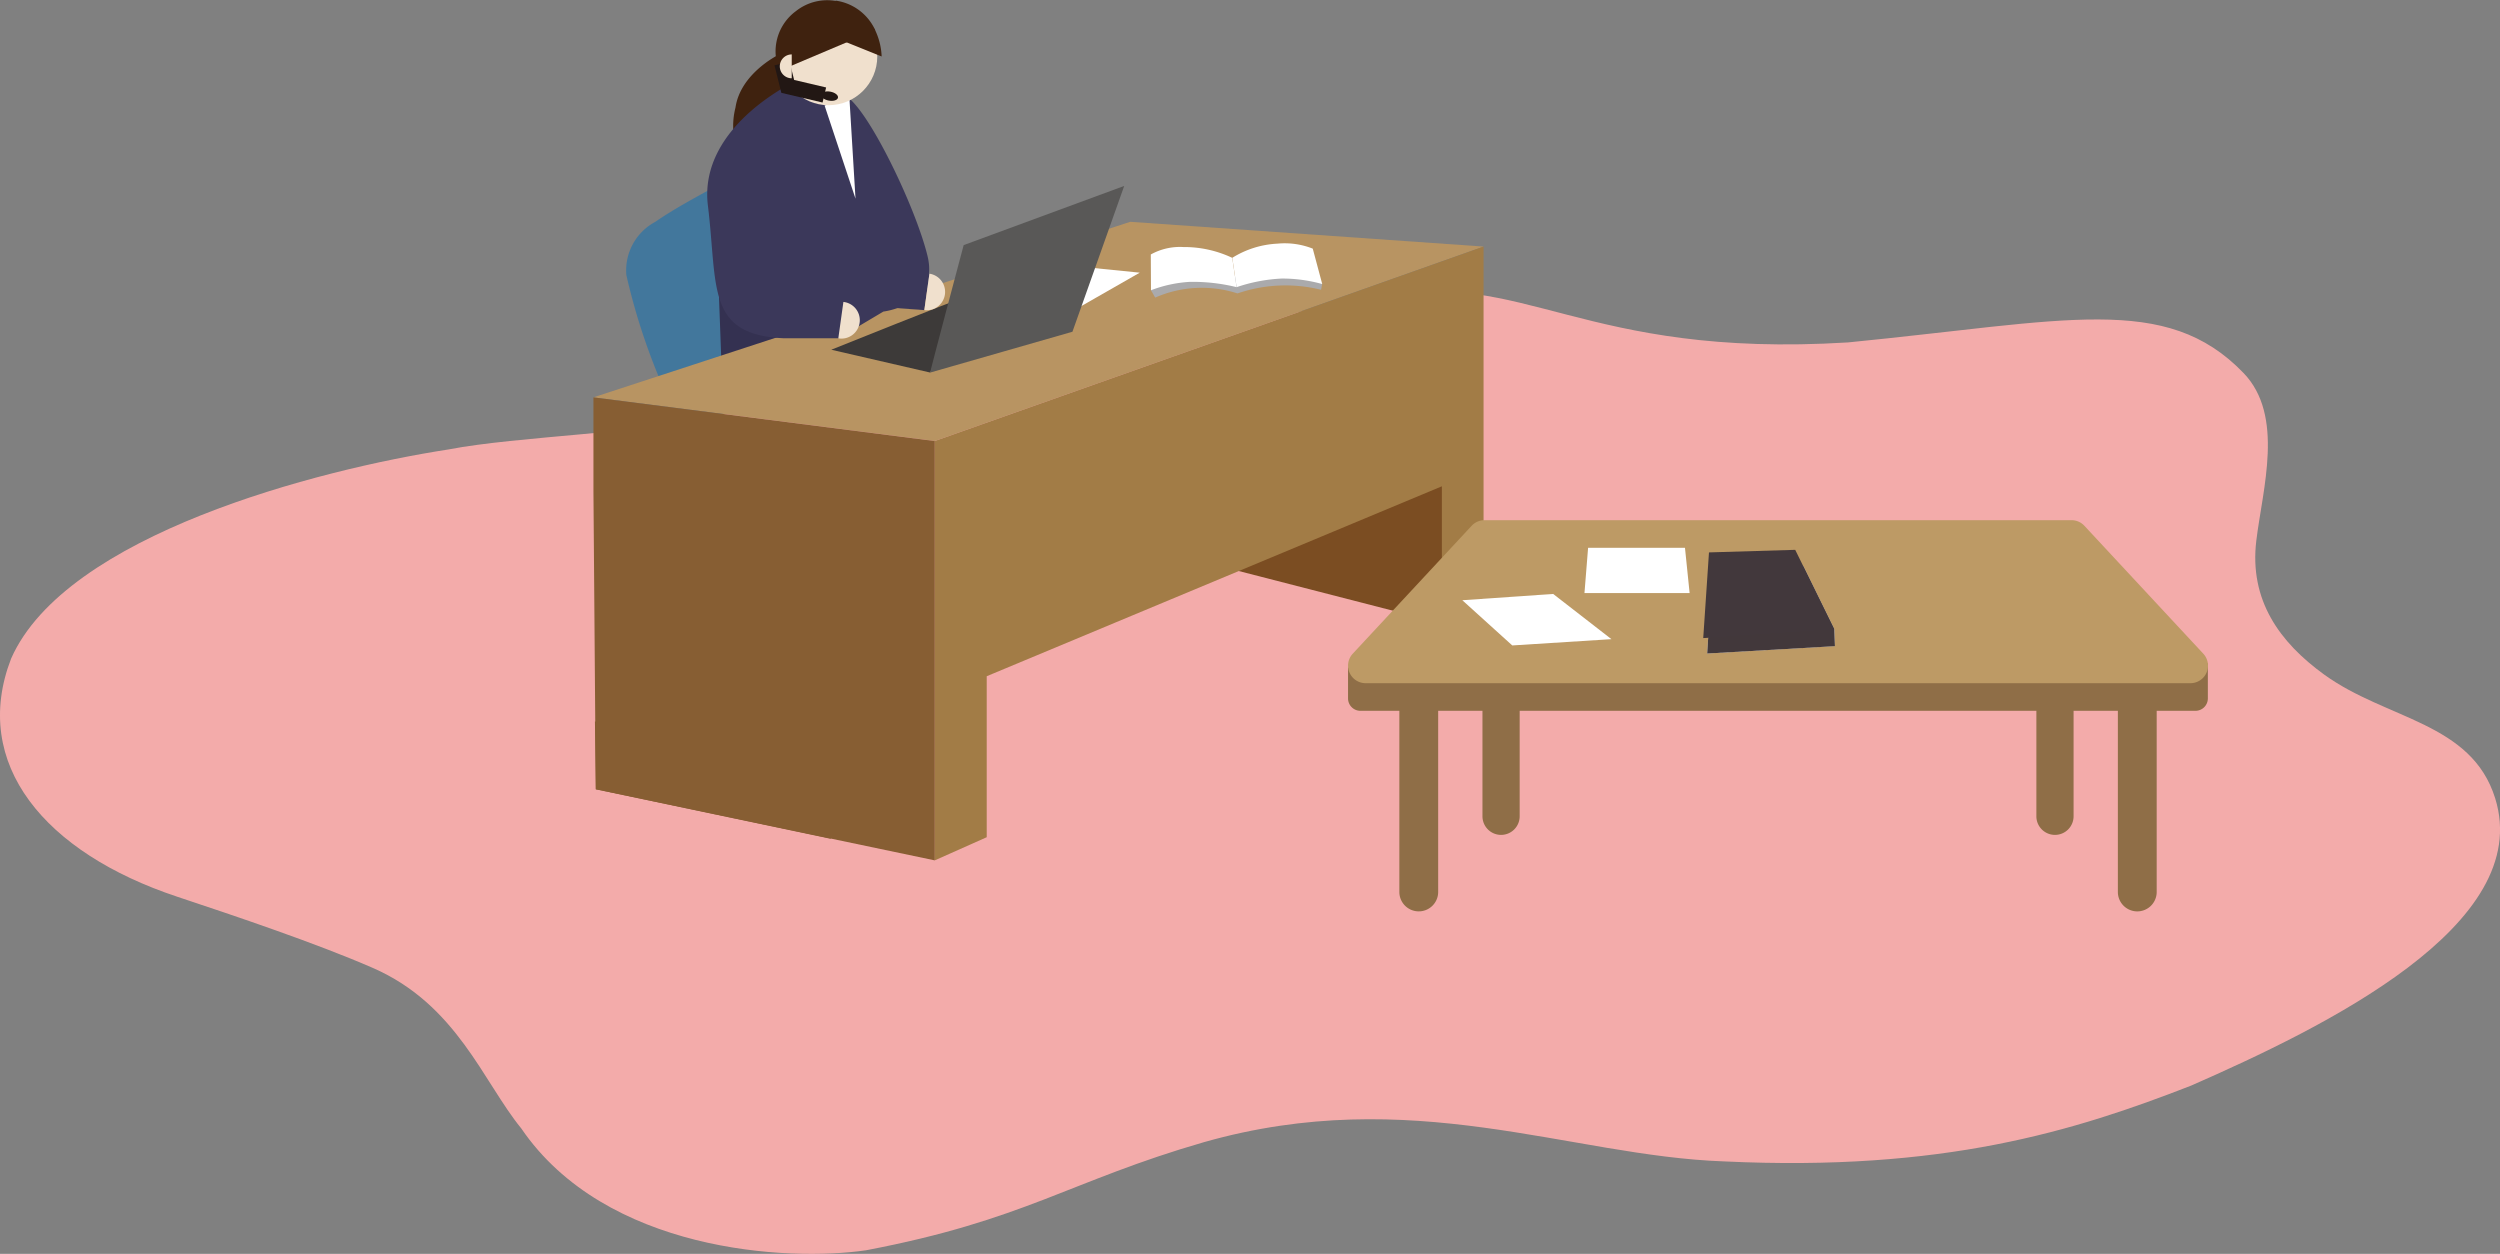 <svg id="グループ_76231" data-name="グループ 76231" xmlns="http://www.w3.org/2000/svg" width="154.547" height="77.512" viewBox="0 0 154.547 77.512">
  <rect x="0" y="0" width="154.547" height="77.512" fill="#808080" stroke="none"/>
  <g id="アートワーク_3" data-name="アートワーク 3" transform="translate(0 18.002)">
    <g id="レイヤー_4" data-name="レイヤー 4" transform="translate(0 0)">
      <path id="パス_73384" data-name="パス 73384" d="M33.284,38.843C25.137,40.1,9.615,44.133,6.235,51.767,3.708,58.3,8.344,63.782,16.491,66.492c3.649,1.213,8.614,2.886,12.09,4.4,5.205,2.267,6.83,7.039,9.185,9.922,5.206,7.634,16.455,8.249,21.32,7.537,9.811-1.867,12.6-4.288,20.884-6.682,12.822-3.646,22.6.85,32.143,1.188C125.668,83.5,133.744,81,141,78.171c8.225-3.609,21.238-9.925,18.794-17.761-1.469-4.714-6.717-4.854-10.572-7.648-2.749-1.991-4.641-4.595-4.194-8.282.387-3.2,1.756-7.722-.794-10.364-4.8-4.973-10.948-3.214-24.446-1.887-16.5,1.017-20.033-4.63-29.158-2.8-13.882,2.787-27.232,3.9-40.856,7.361C45.744,37.815,37.508,38.027,33.284,38.843Z" transform="translate(-5.545 -29.063)" fill="#f3abaa"/>
    </g>
  </g>
  <g id="グループ_41276" data-name="グループ 41276" transform="translate(36.689 0)">
    <path id="パス_73385" data-name="パス 73385" d="M96.081,43.854l3.067.635v2.519L92.773,45.3Z" transform="translate(-48.809 -12.067)" fill="#b89462"/>
    <path id="パス_73386" data-name="パス 73386" d="M99.408,50.494,86.4,47.146l-.05-3.6,13.138,3.226Z" transform="translate(-47.042 -11.983)" fill="#7b4d22"/>
    <path id="パス_73387" data-name="パス 73387" d="M46.8,4.714s-2.3,1.138-2.607,3.228a4.581,4.581,0,0,0,.206,2.9l2.984-1.566.857-1.5Z" transform="translate(-35.414 -1.297)" fill="#3f220f"/>
    <path id="パス_73388" data-name="パス 73388" d="M41.639,14.655c.027.365-.862.7-1.095.83-1.292.721-2.638,1.427-3.856,2.268a3.4,3.4,0,0,0-1.779,3.282,39.2,39.2,0,0,0,2.459,7.348L42.336,26.7l.087-3.06-.7-8.017C41.691,15.3,41.662,14.978,41.639,14.655Z" transform="translate(-32.878 -4.033)" fill="#42779c"/>
    <path id="パス_73389" data-name="パス 73389" d="M42.8,24.7l.182,4.985L49.637,27.6Z" transform="translate(-35.058 -6.796)" fill="#343151"/>
    <path id="パス_73390" data-name="パス 73390" d="M32.12,29.767l21.1,2.7L87.143,20.448,65.3,18.917Z" transform="translate(-32.12 -5.205)" fill="#b89462"/>
    <path id="パス_73391" data-name="パス 73391" d="M79.667,24.365l.259.455a7.175,7.175,0,0,1,5.089-.258,9.123,9.123,0,0,1,5.166-.225l.067-.354-.589-.641-9.766.353Z" transform="translate(-45.203 -6.423)" fill="#aaaaac"/>
    <path id="パス_73392" data-name="パス 73392" d="M86.6,21.655a5.8,5.8,0,0,1,2.791-.876,4.7,4.7,0,0,1,2.183.309l.586,2.19a9.059,9.059,0,0,0-2.517-.341,10.1,10.1,0,0,0-2.774.532Z" transform="translate(-47.11 -5.717)" fill="#fff"/>
    <path id="パス_73393" data-name="パス 73393" d="M84.685,21.734a6.946,6.946,0,0,0-3.02-.667,3.7,3.7,0,0,0-2.014.46l.011,2.211a8,8,0,0,1,2.39-.518,11.25,11.25,0,0,1,2.9.327Z" transform="translate(-45.199 -5.795)" fill="#fff"/>
    <path id="パス_73394" data-name="パス 73394" d="M58.515,30.037,52.4,28.626s8.03-3.226,8.05-3.165S58.515,30.037,58.515,30.037Z" transform="translate(-37.701 -7.006)" fill="#3d3a39"/>
    <path id="パス_73395" data-name="パス 73395" d="M47.52,6.761s-6.274,2.786-5.658,7.812-.133,7.988,4.7,8.2h3.37l2.779-1.652s3.463-.4,2.728-3.434-3.754-9.306-5.144-9.945A17.918,17.918,0,0,0,47.52,6.761Z" transform="translate(-34.789 -1.861)" fill="#3b385a"/>
    <path id="パス_73396" data-name="パス 73396" d="M51.825,8.852l1.914,5.764-.371-6.13Z" transform="translate(-37.542 -2.335)" fill="#fff"/>
    <ellipse id="楕円形_2035" data-name="楕円形 2035" cx="3.013" cy="3.013" rx="3.013" ry="3.013" transform="translate(11.517 0.478)" fill="#f0e0cd"/>
    <path id="パス_73397" data-name="パス 73397" d="M47.91,4.416A3.084,3.084,0,0,1,48.9.693a3.111,3.111,0,0,1,2.51-.626c-.028.079-1.852,2.911-1.852,2.911" transform="translate(-36.393 0)" fill="#3f220f"/>
    <path id="パス_73398" data-name="パス 73398" d="M48.055,4.368l5.868-2.483A3.167,3.167,0,0,0,51.486.055" transform="translate(-36.505 -0.015)" fill="#3f220f"/>
    <path id="パス_73399" data-name="パス 73399" d="M53.234,3.066l2.51,1.012a4.161,4.161,0,0,0-.4-1.621c-.319-.591-1.347-.3-1.8.265" transform="translate(-37.93 -0.587)" fill="#3f220f"/>
    <path id="パス_73400" data-name="パス 73400" d="M50.707,7.828l-2.55-.6-.423-1.7.933-.231.281,1.134,1.978.465Z" transform="translate(-36.545 -1.489)" fill="#221714"/>
    <ellipse id="楕円形_2036" data-name="楕円形 2036" cx="0.281" cy="0.529" rx="0.281" ry="0.529" transform="translate(14.023 6.123) rotate(-79.551)" fill="#221714"/>
    <path id="パス_73401" data-name="パス 73401" d="M57.3,25.431l2.2.161.315-2.252-.295-.006Z" transform="translate(-39.048 -6.421)" fill="#3b385a"/>
    <path id="パス_73402" data-name="パス 73402" d="M66.347,24.643l5.061.675,3.9-2.23-4.377-.44Z" transform="translate(-41.538 -6.232)" fill="#fff"/>
    <path id="パス_73403" data-name="パス 73403" d="M101.582,49.508,93.96,47.279V40.617l8.107-.65.767,6.806Z" transform="translate(-49.136 -10.998)" fill="#7b4d22"/>
    <path id="パス_73404" data-name="パス 73404" d="M61.226,33.052V58.974l3.212-1.432V47.59L92.575,35.849V44.3l2.577-1.432V21.029Z" transform="translate(-40.129 -5.787)" fill="#a27c46"/>
    <path id="パス_73405" data-name="パス 73405" d="M32.239,61.025l2.2-1.365,10.517,2.173L43.76,64.069Z" transform="translate(-32.153 -16.416)" fill="#b89462"/>
    <path id="パス_73406" data-name="パス 73406" d="M53.217,62.511V36.59l-21.1-2.7V39.71l.144,18.407" transform="translate(-32.12 -9.324)" fill="#875e33"/>
    <path id="パス_73407" data-name="パス 73407" d="M46.815,68.788,32.3,65.727l-.058-4.184L47.623,64.6Z" transform="translate(-32.153 -16.934)" fill="#875e33"/>
    <path id="パス_73408" data-name="パス 73408" d="M69.629,24.871l3.2-9.014-9.924,3.658s-2.071,7.772-2.071,7.88Z" transform="translate(-40.021 -4.363)" fill="#595857"/>
    <path id="パス_73409" data-name="パス 73409" d="M53,28a1.137,1.137,0,1,0,.315-2.251" transform="translate(-37.866 -7.084)" fill="#f0e0cd"/>
    <path id="パス_73410" data-name="パス 73410" d="M60.334,25.594a1.137,1.137,0,0,0,.315-2.252" transform="translate(-39.883 -6.423)" fill="#f0e0cd"/>
    <path id="パス_73411" data-name="パス 73411" d="M48.747,6.117a.738.738,0,1,1,0-1.476" transform="translate(-36.492 -1.277)" fill="#f0e0cd"/>
    <g id="アートワーク_27" data-name="アートワーク 27" transform="translate(46.645 32.157)">
      <g id="レイヤー_4-2" data-name="レイヤー 4" transform="translate(0 0)">
        <g id="グループ_40712" data-name="グループ 40712">
          <path id="長方形_8776" data-name="長方形 8776" d="M1.15,0h0A1.15,1.15,0,0,1,2.3,1.15V16.795a0,0,0,0,1,0,0H0a0,0,0,0,1,0,0V1.15A1.15,1.15,0,0,1,1.15,0Z" transform="translate(10.61 19.455) rotate(-180)" fill="#8f6e47"/>
          <path id="長方形_8777" data-name="長方形 8777" d="M1.2,0h0A1.2,1.2,0,0,1,2.4,1.2V16.74a0,0,0,0,1,0,0H0a0,0,0,0,1,0,0V1.2A1.2,1.2,0,0,1,1.2,0Z" transform="translate(5.572 24.183) rotate(-180)" fill="#8f6e47"/>
          <path id="長方形_8778" data-name="長方形 8778" d="M0,0H2.3a0,0,0,0,1,0,0V15.645a1.15,1.15,0,0,1-1.15,1.15h0A1.15,1.15,0,0,1,0,15.645V0A0,0,0,0,1,0,0Z" transform="translate(42.552 2.66)" fill="#8f6e47"/>
          <path id="長方形_8779" data-name="長方形 8779" d="M0,0H2.4a0,0,0,0,1,0,0V15.54a1.2,1.2,0,0,1-1.2,1.2h0A1.2,1.2,0,0,1,0,15.54V0A0,0,0,0,1,0,0Z" transform="translate(47.59 7.444)" fill="#8f6e47"/>
          <g id="グループ_40711" data-name="グループ 40711">
            <path id="パス_76020" data-name="パス 76020" d="M53.153,11.466l-1.707.768L45.521,4.681a1.084,1.084,0,0,0-.795-.347H9.839a1.084,1.084,0,0,0-.795.347L1.669,12.615,0,11.715v1.927a.768.768,0,0,0,.768.768H52.385a.768.768,0,0,0,.768-.768Z" transform="translate(0 -2.625)" fill="#8f6e47"/>
            <path id="パス_76021" data-name="パス 76021" d="M52.075,10.077H1.087A1.085,1.085,0,0,1,.293,8.252L7.641.347A1.085,1.085,0,0,1,8.436,0h36.29a1.084,1.084,0,0,1,.795.347L52.87,8.252A1.085,1.085,0,0,1,52.075,10.077Z" transform="translate(0)" fill="#bd9a65"/>
          </g>
        </g>
        <g id="グループ_40713" data-name="グループ 40713" transform="translate(21.958 1.833)">
          <path id="パス_76022" data-name="パス 76022" d="M59.8,11.114l-1.917-3.9H52.29l-.35,5.4,7.9-.457Z" transform="translate(-51.697 -6.206)" fill="#fff"/>
          <path id="パス_76022_-_アウトライン" data-name="パス 76022 - アウトライン" d="M53.411,11.154l4.742-.274L57.027,8.592H53.577l-.166,2.562M51.94,12.616l.35-5.4h5.592l1.917,3.9.04,1.046Z" transform="translate(-51.697 -6.206)" fill="#42383b"/>
          <path id="パス_76023" data-name="パス 76023" d="M51.325,10.105l8.1-.547L57.011,4.65l-5.331.159Z" transform="translate(-51.325 -4.65)" fill="#42383c"/>
        </g>
        <path id="パス_76024" data-name="パス 76024" d="M32.7,7.129H39.2l-.287-2.795H32.924Z" transform="translate(-18.084 -2.625)" fill="#fff"/>
        <path id="パス_76025" data-name="パス 76025" d="M22.769,14.363l-6.13.388-3.088-2.795,5.616-.388Z" transform="translate(-6.486 -7.008)" fill="#fff"/>
      </g>
    </g>
  </g>
</svg>
